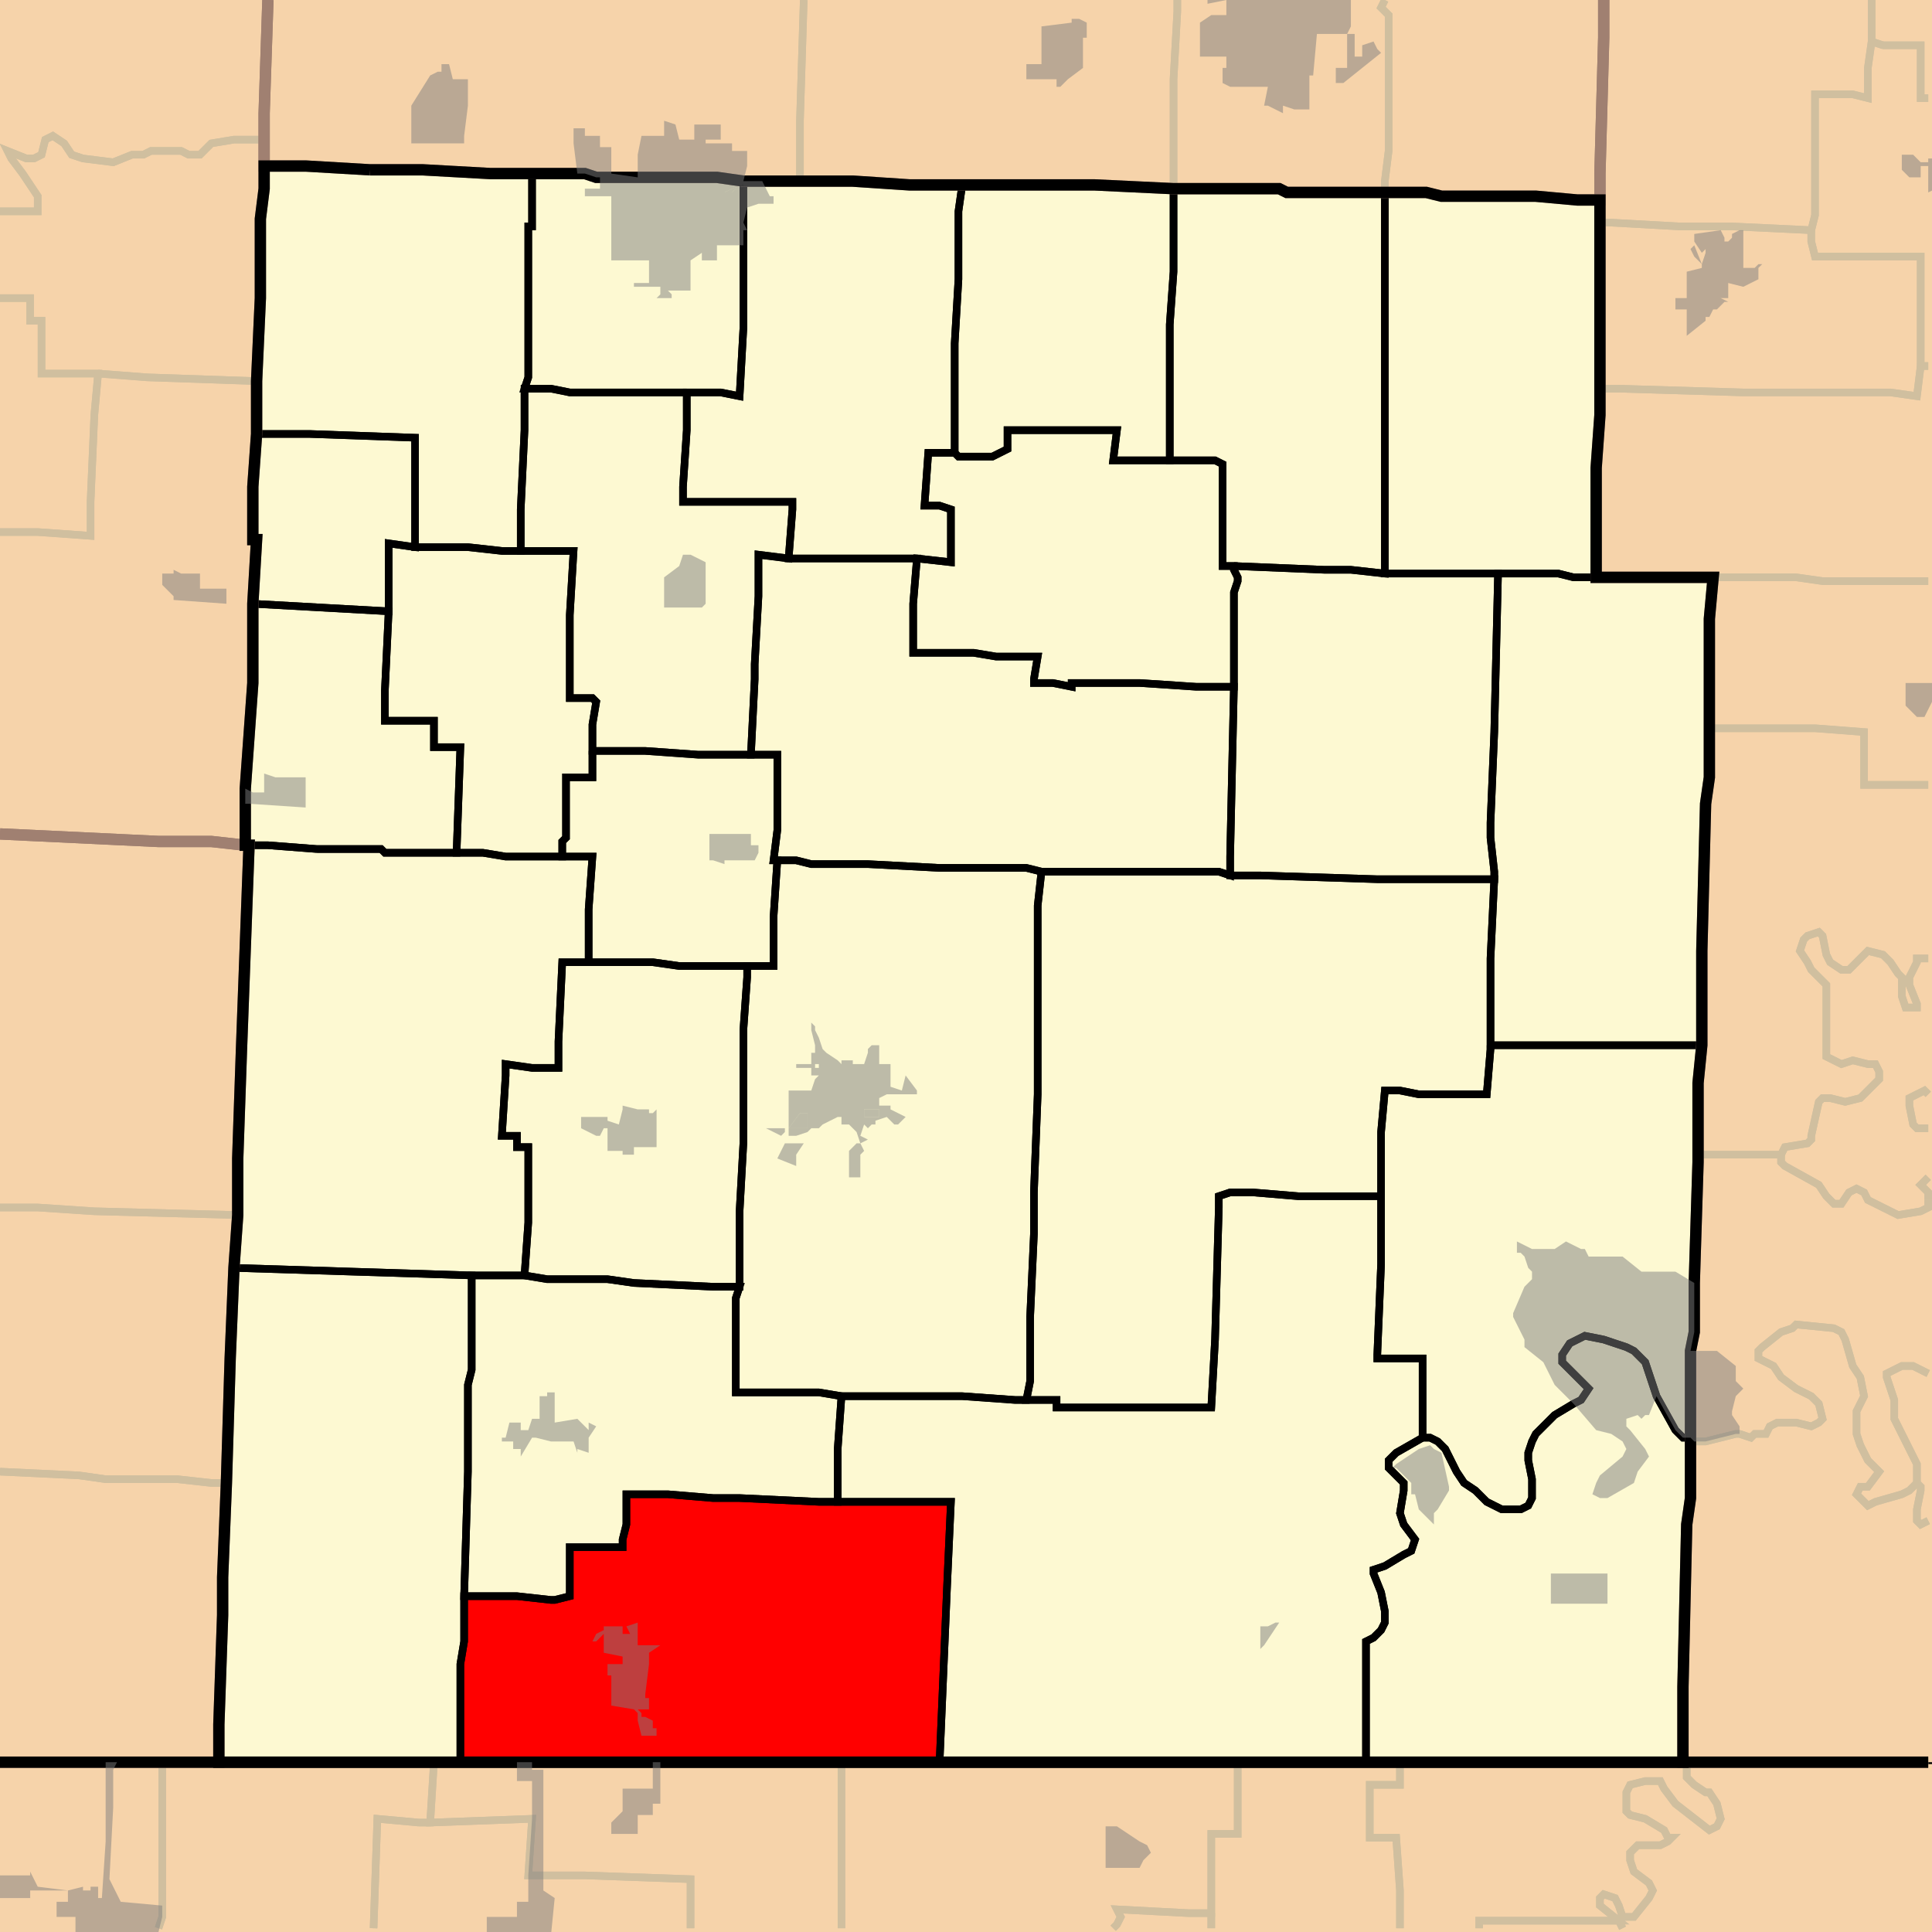 <?xml version="1.0" encoding="UTF-8"?>
<svg version="1.1" width="512" height="512" xmlns="http://www.w3.org/2000/svg" xmlns:xlink="http://www.w3.org/1999/xlink">

<rect width="100%" height="100%" fill="#333333" stroke="none"/>

<!-- START LAYER target_county -->

<!-- START LAYER AR -->
<path fill="#f6d3aa" stroke="#000000" stroke-width="1" d="M -2 467 L 513 467 L 513 513 L -2 513 L -2 467 z"/>

<!-- START LAYER IL -->

<!-- START LAYER IA -->

<!-- START LAYER KS -->

<!-- START LAYER KY -->

<!-- START LAYER OK -->

<!-- START LAYER KS-counties -->

<!-- START LAYER MO-counties -->
<path fill="#f6d3aa" d="M 425 -2 L 425 10 L 424 46 L 424 53 L 418 53 L 407 52 L 382 52 L 378 51 L 341 51 L 339 50 L 311 50 L 290 49 L 241 49 L 226 48 L 197 48 L 190 47 L 158 47 L 155 46 L 130 46 L 112 45 L 98 45 L 81 44 L 70 44 L 70 30 L 71 -2 L 425 -2 z"/>
<path fill="#f6d3aa" d="M -2 -2 L 71 -2 L 70 30 L 70 50 L 69 58 L 69 79 L 68 101 L 68 115 L 67 129 L 67 143 L 68 143 L 67 160 L 67 181 L 65 209 L 65 224 L 56 223 L 42 223 L -2 221 L -2 -2 z"/>
<path fill="#f6d3aa" d="M 513 -2 L 513 467 L 446 467 L 446 447 L 447 404 L 448 397 L 448 358 L 449 353 L 449 340 L 450 308 L 450 287 L 451 277 L 451 252 L 452 213 L 453 206 L 453 164 L 454 153 L 423 153 L 423 124 L 424 110 L 424 46 L 425 10 L 425 -2 L 513 -2 z"/>
<path fill="#f6d3aa" d="M 98 45 L 112 45 L 130 46 L 155 46 L 158 47 L 190 47 L 197 48 L 226 48 L 241 49 L 290 49 L 311 50 L 339 50 L 341 51 L 378 51 L 382 52 L 407 52 L 418 53 L 424 53 L 424 110 L 423 124 L 423 153 L 454 153 L 453 164 L 453 206 L 452 213 L 451 252 L 451 277 L 450 287 L 450 308 L 449 340 L 449 353 L 448 358 L 448 397 L 447 404 L 446 447 L 446 467 L 58 467 L 58 457 L 59 428 L 59 418 L 60 393 L 61 360 L 62 336 L 63 322 L 63 307 L 64 278 L 66 224 L 65 224 L 65 209 L 67 181 L 67 160 L 68 143 L 67 143 L 67 129 L 68 115 L 68 101 L 69 79 L 69 58 L 70 50 L 70 44 L 81 44 L 98 45 z"/>
<path fill="#f6d3aa" d="M -2 221 L 42 223 L 56 223 L 65 224 L 66 224 L 64 278 L 63 307 L 63 322 L 62 336 L 61 360 L 60 393 L 59 418 L 59 428 L 58 457 L 58 467 L -2 467 L -2 221 z"/>

<!-- START LAYER NE-counties -->

<!-- START LAYER OK-counties -->

<!-- START LAYER target_county_townships -->
<path fill="#fdf9d2" d="M 98 45 L 112 45 L 130 46 L 141 46 L 141 60 L 140 60 L 140 100 L 139 103 L 139 114 L 138 135 L 138 146 L 133 146 L 124 145 L 110 145 L 110 116 L 82 115 L 68 115 L 68 101 L 69 79 L 69 58 L 70 50 L 70 44 L 81 44 L 98 45 z"/>
<path fill="#fdf9d2" d="M 149 46 L 155 46 L 158 47 L 190 47 L 197 48 L 197 87 L 196 105 L 191 104 L 151 104 L 146 103 L 139 103 L 140 100 L 140 60 L 141 60 L 141 46 L 149 46 z"/>
<path fill="#fdf9d2" d="M 200 48 L 226 48 L 241 49 L 255 49 L 254 56 L 254 74 L 253 91 L 253 120 L 246 120 L 245 134 L 249 134 L 252 135 L 252 149 L 243 148 L 209 148 L 210 135 L 210 133 L 181 133 L 181 129 L 182 114 L 182 104 L 191 104 L 196 105 L 197 87 L 197 48 L 200 48 z"/>
<path fill="#fdf9d2" d="M 261 49 L 290 49 L 311 50 L 311 72 L 310 86 L 310 122 L 295 122 L 296 114 L 267 114 L 267 119 L 263 121 L 254 121 L 253 120 L 253 91 L 254 74 L 254 56 L 255 49 L 261 49 z"/>
<path fill="#fdf9d2" d="M 325 50 L 339 50 L 341 51 L 367 51 L 367 152 L 358 151 L 351 151 L 327 150 L 324 150 L 324 123 L 322 122 L 310 122 L 310 86 L 311 72 L 311 50 L 325 50 z"/>
<path fill="#fdf9d2" d="M 370 51 L 378 51 L 382 52 L 407 52 L 418 53 L 424 53 L 424 110 L 423 124 L 423 153 L 417 153 L 413 152 L 367 152 L 367 51 L 370 51 z"/>
<path fill="#fdf9d2" d="M 182 104 L 182 114 L 181 129 L 181 133 L 210 133 L 210 135 L 209 148 L 201 147 L 201 158 L 200 176 L 200 180 L 199 200 L 185 200 L 171 199 L 157 199 L 157 192 L 158 186 L 157 185 L 151 185 L 151 163 L 152 146 L 138 146 L 138 135 L 139 114 L 139 103 L 146 103 L 151 104 L 182 104 z"/>
<path fill="#fdf9d2" d="M 253 120 L 254 121 L 263 121 L 267 119 L 267 114 L 296 114 L 295 122 L 322 122 L 324 123 L 324 150 L 327 150 L 327 151 L 328 153 L 328 154 L 327 157 L 327 182 L 317 182 L 302 181 L 284 181 L 284 182 L 279 181 L 274 181 L 274 180 L 275 174 L 264 174 L 258 173 L 242 173 L 242 160 L 243 148 L 252 149 L 252 135 L 249 134 L 245 134 L 246 120 L 253 120 z"/>
<path fill="#fdf9d2" d="M 67 129 L 68 115 L 82 115 L 110 116 L 110 145 L 103 144 L 103 162 L 67 160 L 68 143 L 67 143 L 67 129 z"/>
<path fill="#fdf9d2" d="M 138 146 L 152 146 L 151 163 L 151 185 L 157 185 L 158 186 L 157 192 L 157 206 L 150 206 L 150 222 L 149 223 L 149 227 L 134 227 L 128 226 L 121 226 L 122 198 L 115 198 L 115 191 L 102 191 L 102 183 L 103 162 L 103 144 L 110 145 L 124 145 L 133 146 L 138 146 z"/>
<path fill="#fdf9d2" d="M 209 148 L 243 148 L 242 160 L 242 173 L 258 173 L 264 174 L 275 174 L 274 180 L 274 181 L 279 181 L 284 182 L 284 181 L 302 181 L 317 182 L 327 182 L 326 227 L 326 232 L 323 231 L 276 231 L 272 230 L 249 230 L 230 229 L 215 229 L 211 228 L 205 228 L 206 220 L 206 200 L 199 200 L 200 180 L 200 176 L 201 158 L 201 147 L 209 148 z"/>
<path fill="#fdf9d2" d="M 327 150 L 351 151 L 358 151 L 367 152 L 397 152 L 396 194 L 395 218 L 395 222 L 396 231 L 396 233 L 365 233 L 334 232 L 326 232 L 326 227 L 327 182 L 327 157 L 328 154 L 328 153 L 327 151 L 327 150 z"/>
<path fill="#fdf9d2" d="M 423 153 L 454 153 L 453 164 L 453 206 L 452 213 L 451 252 L 451 277 L 395 277 L 395 254 L 396 233 L 396 231 L 395 222 L 395 218 L 396 194 L 397 152 L 413 152 L 417 153 L 423 153 z"/>
<path fill="#fdf9d2" d="M 67 160 L 103 162 L 102 183 L 102 191 L 115 191 L 115 198 L 122 198 L 121 226 L 102 226 L 101 225 L 84 225 L 71 224 L 65 224 L 65 209 L 67 181 L 67 160 z"/>
<path fill="#fdf9d2" d="M 157 199 L 171 199 L 185 200 L 206 200 L 206 220 L 205 228 L 206 228 L 205 243 L 205 256 L 180 256 L 173 255 L 156 255 L 156 241 L 157 227 L 149 227 L 149 223 L 150 222 L 150 206 L 157 206 L 157 199 z"/>
<path fill="#fdf9d2" d="M 84 225 L 101 225 L 102 226 L 128 226 L 134 227 L 157 227 L 156 241 L 156 255 L 149 255 L 148 276 L 148 283 L 141 283 L 134 282 L 134 285 L 133 301 L 137 301 L 137 304 L 140 304 L 140 324 L 139 338 L 125 338 L 62 336 L 63 322 L 63 307 L 64 278 L 66 224 L 71 224 L 84 225 z"/>
<path fill="#fdf9d2" d="M 206 228 L 211 228 L 215 229 L 230 229 L 249 230 L 272 230 L 276 231 L 275 240 L 275 290 L 274 316 L 274 327 L 273 349 L 273 366 L 272 371 L 269 371 L 255 370 L 223 370 L 217 369 L 195 369 L 195 344 L 196 341 L 196 321 L 197 303 L 197 273 L 198 259 L 198 256 L 205 256 L 205 243 L 206 228 z"/>
<path fill="#fdf9d2" d="M 276 231 L 323 231 L 326 232 L 334 232 L 365 233 L 396 233 L 395 254 L 395 278 L 394 290 L 376 290 L 371 289 L 367 289 L 366 300 L 366 317 L 344 317 L 332 316 L 326 316 L 323 317 L 323 320 L 322 355 L 321 373 L 280 373 L 280 371 L 272 371 L 273 366 L 273 349 L 274 327 L 274 316 L 275 290 L 275 240 L 276 231 z"/>
<path fill="#fdf9d2" d="M 165 255 L 173 255 L 180 256 L 198 256 L 198 259 L 197 273 L 197 303 L 196 321 L 196 341 L 189 341 L 168 340 L 161 339 L 145 339 L 139 338 L 140 324 L 140 304 L 137 304 L 137 301 L 133 301 L 134 285 L 134 282 L 141 283 L 148 283 L 148 276 L 149 255 L 165 255 z"/>
<path fill="#fdf9d2" d="M 395 277 L 451 277 L 450 287 L 450 308 L 449 340 L 449 353 L 448 358 L 448 381 L 446 381 L 444 379 L 439 370 L 436 361 L 433 358 L 431 357 L 425 355 L 420 354 L 416 356 L 414 359 L 414 361 L 421 368 L 419 371 L 417 372 L 412 375 L 407 380 L 406 382 L 405 385 L 405 387 L 406 392 L 406 397 L 405 399 L 403 400 L 398 400 L 394 398 L 391 395 L 388 393 L 386 390 L 383 384 L 381 382 L 379 381 L 377 381 L 377 360 L 365 360 L 365 359 L 366 335 L 366 300 L 367 289 L 371 289 L 376 290 L 394 290 L 395 278 L 395 277 z"/>
<path fill="#fdf9d2" d="M 303 373 L 321 373 L 322 355 L 323 320 L 323 317 L 326 316 L 332 316 L 344 317 L 366 317 L 366 335 L 365 359 L 365 360 L 377 360 L 377 381 L 370 385 L 368 387 L 368 389 L 372 393 L 372 395 L 371 401 L 372 404 L 375 408 L 374 411 L 372 412 L 367 415 L 364 416 L 364 417 L 366 422 L 367 427 L 367 430 L 366 432 L 364 434 L 362 435 L 362 467 L 249 467 L 251 420 L 252 398 L 222 398 L 222 384 L 223 370 L 255 370 L 269 371 L 280 371 L 280 373 L 303 373 z"/>
<path fill="#fdf9d2" d="M 62 336 L 125 338 L 125 363 L 124 367 L 124 390 L 123 423 L 123 435 L 122 441 L 122 467 L 58 467 L 58 457 L 59 428 L 59 418 L 60 393 L 61 360 L 62 336 z"/>
<path fill="#fdf9d2" d="M 139 338 L 145 339 L 161 339 L 168 340 L 189 341 L 196 341 L 195 344 L 195 369 L 217 369 L 223 370 L 222 384 L 222 398 L 217 398 L 196 397 L 189 397 L 177 396 L 166 396 L 166 404 L 165 408 L 165 410 L 151 410 L 151 423 L 147 424 L 146 424 L 137 423 L 123 423 L 124 390 L 124 367 L 125 363 L 125 338 L 139 338 z"/>
<path fill="#fdf9d2" d="M 377 381 L 379 381 L 381 382 L 383 384 L 386 390 L 388 393 L 391 395 L 394 398 L 398 400 L 403 400 L 405 399 L 406 397 L 406 392 L 405 387 L 405 385 L 406 382 L 407 380 L 412 375 L 417 372 L 419 371 L 421 368 L 414 361 L 414 359 L 416 356 L 420 354 L 425 355 L 431 357 L 433 358 L 436 361 L 439 370 L 444 379 L 446 381 L 448 381 L 448 397 L 447 404 L 446 447 L 446 467 L 362 467 L 362 435 L 364 434 L 366 432 L 367 430 L 367 427 L 366 422 L 364 417 L 364 416 L 367 415 L 372 412 L 374 411 L 375 408 L 372 404 L 371 401 L 372 395 L 372 393 L 368 389 L 368 387 L 370 385 L 377 381 z"/>
<path fill="#fdf9d2" d="M 222 398 L 252 398 L 251 420 L 249 467 L 122 467 L 122 441 L 123 435 L 123 423 L 137 423 L 146 424 L 147 424 L 151 423 L 151 410 L 165 410 L 165 408 L 166 404 L 166 396 L 177 396 L 189 397 L 196 397 L 217 398 L 222 398 z"/>

<!-- START LAYER target_township -->
<path fill="#ff0000" d="M 222 398 L 252 398 L 251 420 L 249 467 L 122 467 L 122 441 L 123 435 L 123 423 L 137 423 L 146 424 L 147 424 L 151 423 L 151 410 L 165 410 L 165 408 L 166 404 L 166 396 L 177 396 L 189 397 L 196 397 L 217 398 L 222 398 z"/>

<!-- START LAYER AR-township_borders -->
<polyline fill="none" stroke="#d0bf9f" stroke-width="2" points="347,467 371,467 371,473 363,473 363,487 370,487 371,501 371,511"/>
<polyline fill="none" stroke="#d0bf9f" stroke-width="2" points="321,511 321,486 328,486 328,467 347,467"/>
<polyline fill="none" stroke="#d0bf9f" stroke-width="2" points="371,467 447,467 447,471 449,473 452,475 453,475 455,478 456,482 455,484 453,485 444,478 441,474 440,472 436,472 432,473 431,475 431,480 432,481 436,482 441,485 442,487 443,487 442,488 440,489 434,489 432,491 432,493 433,496 437,499 438,501 437,503 433,508 430,508 429,505 428,503 425,502 424,503 424,505 429,509 392,509 392,511"/>
<polyline fill="none" stroke="#d0bf9f" stroke-width="2" points="371,511 371,501 370,487 363,487 363,473 371,473 371,467"/>
<polyline fill="none" stroke="#d0bf9f" stroke-width="2" points="223,467 328,467 328,486 321,486 321,507 315,507 296,506 297,508 296,510 295,511"/>
<polyline fill="none" stroke="#d0bf9f" stroke-width="2" points="223,511 223,467"/>
<polyline fill="none" stroke="#d0bf9f" stroke-width="2" points="501,467 511,467"/>
<polyline fill="none" stroke="#d0bf9f" stroke-width="2" points="430,511 429,509 424,505 424,503 425,502 428,503 429,505 430,508 433,508 437,503 438,501 437,499 433,496 432,493 432,491 434,489 440,489 442,488 443,487 442,487 441,485 436,482 432,481 431,480 431,475 432,473 436,472 440,472 441,474 444,478 453,485 455,484 456,482 455,478 453,475 452,475 449,473 447,471 447,467 501,467"/>
<polyline fill="none" stroke="#d0bf9f" stroke-width="2" points="41,467 43,467 43,508 42,511"/>
<polyline fill="none" stroke="#d0bf9f" stroke-width="2" points="0,467 41,467"/>
<polyline fill="none" stroke="#d0bf9f" stroke-width="2" points="115,467 223,467 223,511"/>
<polyline fill="none" stroke="#d0bf9f" stroke-width="2" points="183,511 183,498 155,497 140,497 141,482 114,483 115,467"/>
<polyline fill="none" stroke="#d0bf9f" stroke-width="2" points="43,467 115,467 114,483 111,483 100,482 99,511"/>
<polyline fill="none" stroke="#d0bf9f" stroke-width="2" points="42,511 43,508 43,467"/>
<polyline fill="none" stroke="#d0bf9f" stroke-width="2" points="111,483 114,483 141,482 140,497 155,497 183,498 183,511"/>
<polyline fill="none" stroke="#d0bf9f" stroke-width="2" points="99,511 100,482 111,483"/>
<polyline fill="none" stroke="#d0bf9f" stroke-width="2" points="321,507 321,511"/>
<polyline fill="none" stroke="#d0bf9f" stroke-width="2" points="295,511 296,510 297,508 296,506 315,507 321,507"/>
<polyline fill="none" stroke="#d0bf9f" stroke-width="2" points="392,511 392,509 429,509 430,511"/>

<!-- START LAYER IL-township_borders -->

<!-- START LAYER IA-township_borders -->

<!-- START LAYER KS-township_borders -->

<!-- START LAYER MO-township_borders -->
<polyline fill="none" stroke="#d0bf9f" stroke-width="2" points="367,0 366,2 368,4 368,40 367,48 367,51 341,51 339,50 311,50 311,21 312,3 312,0"/>
<polyline fill="none" stroke="#d0bf9f" stroke-width="2" points="425,0 425,10 424,46 424,53 418,53 407,52 382,52 378,51 367,51 367,48 368,40 368,4 366,2 367,0"/>
<polyline fill="none" stroke="#d0bf9f" stroke-width="2" points="71,0 70,30 70,37 62,37 56,38 53,41 50,41 48,40 40,40 38,41 35,41 30,43 22,42 19,41 17,38 14,36 12,37 11,41 9,42 7,42 2,40 3,42 6,46 10,52 10,56 0,56"/>
<polyline fill="none" stroke="#d0bf9f" stroke-width="2" points="312,0 312,3 311,21 311,50 290,49 241,49 226,48 212,48 212,32 213,0"/>
<polyline fill="none" stroke="#d0bf9f" stroke-width="2" points="496,0 496,11 495,18 495,26 491,25 481,25 481,57 480,61 459,60 445,60 427,59 424,59 424,46 425,10 425,0"/>
<polyline fill="none" stroke="#d0bf9f" stroke-width="2" points="511,26 509,26 509,12 499,12 496,11 496,0"/>
<polyline fill="none" stroke="#d0bf9f" stroke-width="2" points="213,0 212,32 212,48 197,48 190,47 158,47 155,46 130,46 112,45 98,45 81,44 70,44 70,30 71,0"/>
<polyline fill="none" stroke="#d0bf9f" stroke-width="2" points="499,12 509,12 509,26 511,26"/>
<polyline fill="none" stroke="#d0bf9f" stroke-width="2" points="511,97 509,97 509,68 481,68 480,64 480,61 481,57 481,25 491,25 495,26 495,18 496,11 499,12"/>
<polyline fill="none" stroke="#d0bf9f" stroke-width="2" points="70,37 70,50 69,58 69,79 68,101 39,100 26,99 11,99 11,85 8,85 8,79 0,79"/>
<polyline fill="none" stroke="#d0bf9f" stroke-width="2" points="0,56 10,56 10,52 6,46 3,42 2,40 7,42 9,42 11,41 12,37 14,36 17,38 19,41 22,42 30,43 35,41 38,41 40,40 48,40 50,41 53,41 56,38 62,37 70,37"/>
<polyline fill="none" stroke="#d0bf9f" stroke-width="2" points="0,79 8,79 8,85 11,85 11,99 26,99 25,110 24,133 24,142 10,141 0,141"/>
<polyline fill="none" stroke="#d0bf9f" stroke-width="2" points="480,61 480,64 481,68 509,68 509,97 508,105 501,104 462,104 429,103 424,103 424,59 427,59 445,60 459,60 480,61"/>
<polyline fill="none" stroke="#d0bf9f" stroke-width="2" points="511,154 483,154 476,153 423,153 423,124 424,110 424,103 429,103 462,104 501,104 508,105 509,97 511,97"/>
<polyline fill="none" stroke="#d0bf9f" stroke-width="2" points="26,99 39,100 68,101 68,115 67,129 67,143 68,143 67,160 67,181 65,209 65,224 56,223 42,223 0,221"/>
<polyline fill="none" stroke="#d0bf9f" stroke-width="2" points="0,141 10,141 24,142 24,133 25,110 26,99"/>
<polyline fill="none" stroke="#d0bf9f" stroke-width="2" points="454,153 476,153 483,154 511,154"/>
<polyline fill="none" stroke="#d0bf9f" stroke-width="2" points="511,208 494,208 494,194 481,193 453,193 453,164 454,153"/>
<polyline fill="none" stroke="#d0bf9f" stroke-width="2" points="453,193 481,193 494,194 494,208 511,208"/>
<polyline fill="none" stroke="#d0bf9f" stroke-width="2" points="511,254 508,254 508,255 506,259 506,261 508,266 508,267 505,267 504,264 504,259 503,258 501,255 499,253 495,252 490,257 488,257 485,255 484,253 483,248 482,247 479,248 478,249 477,252 479,255 480,257 484,261 484,280 488,282 491,281 495,282 497,282 498,284 498,286 493,291 489,292 485,291 483,291 482,292 480,301 480,302 479,303 473,304 472,306 450,306 450,287 451,277 451,252 452,213 453,206 453,193"/>
<polyline fill="none" stroke="#d0bf9f" stroke-width="2" points="0,221 42,223 56,223 65,224 66,224 64,278 63,307 63,322 25,321 10,320 0,320"/>
<polyline fill="none" stroke="#d0bf9f" stroke-width="2" points="511,290 510,289 506,291 506,293 507,298 508,299 511,299"/>
<polyline fill="none" stroke="#d0bf9f" stroke-width="2" points="511,312 509,314 511,316 511,318"/>
<polyline fill="none" stroke="#d0bf9f" stroke-width="2" points="511,318 511,320 509,321 503,322 495,318 494,316 492,315 490,316 488,319 486,319 484,317 482,314 473,309 472,308 472,306 473,304 479,303 480,302 480,301 482,292 483,291 485,291 489,292 493,291 498,286 498,284 497,282 495,282 491,281 488,282 484,280 484,261 480,257 479,255 477,252 478,249 479,248 482,247 483,248 484,253 485,255 488,257 490,257 495,252 499,253 501,255 503,258 504,259 504,264 505,267 508,267 508,266 506,261 506,259 508,255 508,254 511,254"/>
<polyline fill="none" stroke="#d0bf9f" stroke-width="2" points="472,306 472,308 473,309 482,314 484,317 486,319 488,319 490,316 492,315 494,316 495,318 503,322 509,321 511,320 511,318"/>
<polyline fill="none" stroke="#d0bf9f" stroke-width="2" points="511,318 511,316 509,314 511,312"/>
<polyline fill="none" stroke="#d0bf9f" stroke-width="2" points="511,299 508,299 507,298 506,293 506,291 510,289 511,290"/>
<polyline fill="none" stroke="#d0bf9f" stroke-width="2" points="511,364 507,362 504,362 500,364 500,365 502,371 502,376 508,388 508,393 506,395 504,396 497,398 495,399 492,396 493,394 495,394 498,390 495,387 493,383 492,380 492,374 494,370 493,365 491,362 489,355 488,353 486,352 476,351 475,352 472,353 467,357 466,358 466,360 470,362 472,365 476,368 480,370 482,372 483,376 482,377 480,378 476,377 471,377 469,378 468,380 465,380 464,381 461,380 460,380 452,382 449,382 448,381 448,358 449,353 449,340 450,308 450,306 472,306"/>
<polyline fill="none" stroke="#d0bf9f" stroke-width="2" points="0,320 10,320 25,321 63,322 62,336 61,360 60,393 56,393 47,392 28,392 21,391 0,390"/>
<polyline fill="none" stroke="#d0bf9f" stroke-width="2" points="511,403 509,404 508,403 508,400 509,395 509,394 508,393 508,388 502,376 502,371 500,365 500,364 504,362 507,362 511,364"/>
<polyline fill="none" stroke="#d0bf9f" stroke-width="2" points="448,381 449,382 452,382 460,380 461,380 464,381 465,380 468,380 469,378 471,377 476,377 480,378 482,377 483,376 482,372 480,370 476,368 472,365 470,362 466,360 466,358 467,357 472,353 475,352 476,351 486,352 488,353 489,355 491,362 493,365 494,370 492,374 492,380 493,383 495,387 498,390 495,394 493,394 492,396 495,399 497,398 504,396 506,395 508,393 509,394 509,395 508,400 508,403 509,404 511,403"/>
<polyline fill="none" stroke="#d0bf9f" stroke-width="2" points="511,467 446,467 446,447 447,404 448,397 448,381"/>
<polyline fill="none" stroke="#d0bf9f" stroke-width="2" points="0,390 21,391 28,392 47,392 56,393 60,393 59,418 59,428 58,457 58,467 0,467"/>

<!-- START LAYER KS-township_borders -->

<!-- START LAYER NE-township_borders -->

<!-- START LAYER OK-township_borders -->

<!-- START LAYER target_county_township_borders -->
<polyline fill="none" stroke="#000000" stroke-width="2" points="98,45 112,45 130,46 141,46 141,60 140,60 140,100 139,103 139,114 138,135 138,146 133,146 124,145 110,145 110,116 82,115 68,115 68,101 69,79 69,58 70,50 70,44 81,44 98,45"/>
<polyline fill="none" stroke="#000000" stroke-width="2" points="149,46 155,46 158,47 190,47 197,48 197,87 196,105 191,104 151,104 146,103 139,103 140,100 140,60 141,60 141,46 149,46"/>
<polyline fill="none" stroke="#000000" stroke-width="2" points="200,48 226,48 241,49 255,49 254,56 254,74 253,91 253,120 246,120 245,134 249,134 252,135 252,149 243,148 209,148 210,135 210,133 181,133 181,129 182,114 182,104 191,104 196,105 197,87 197,48 200,48"/>
<polyline fill="none" stroke="#000000" stroke-width="2" points="261,49 290,49 311,50 311,72 310,86 310,122 295,122 296,114 267,114 267,119 263,121 254,121 253,120 253,91 254,74 254,56 255,49 261,49"/>
<polyline fill="none" stroke="#000000" stroke-width="2" points="325,50 339,50 341,51 367,51 367,152 358,151 351,151 327,150 324,150 324,123 322,122 310,122 310,86 311,72 311,50 325,50"/>
<polyline fill="none" stroke="#000000" stroke-width="2" points="370,51 378,51 382,52 407,52 418,53 424,53 424,110 423,124 423,153 417,153 413,152 367,152 367,51 370,51"/>
<polyline fill="none" stroke="#000000" stroke-width="2" points="182,104 182,114 181,129 181,133 210,133 210,135 209,148 201,147 201,158 200,176 200,180 199,200 185,200 171,199 157,199 157,192 158,186 157,185 151,185 151,163 152,146 138,146 138,135 139,114 139,103 146,103 151,104 182,104"/>
<polyline fill="none" stroke="#000000" stroke-width="2" points="253,120 254,121 263,121 267,119 267,114 296,114 295,122 322,122 324,123 324,150 327,150 327,151 328,153 328,154 327,157 327,182 317,182 302,181 284,181 284,182 279,181 274,181 274,180 275,174 264,174 258,173 242,173 242,160 243,148 252,149 252,135 249,134 245,134 246,120 253,120"/>
<polyline fill="none" stroke="#000000" stroke-width="2" points="67,129 68,115 82,115 110,116 110,145 103,144 103,162 67,160 68,143 67,143 67,129"/>
<polyline fill="none" stroke="#000000" stroke-width="2" points="138,146 152,146 151,163 151,185 157,185 158,186 157,192 157,206 150,206 150,222 149,223 149,227 134,227 128,226 121,226 122,198 115,198 115,191 102,191 102,183 103,162 103,144 110,145 124,145 133,146 138,146"/>
<polyline fill="none" stroke="#000000" stroke-width="2" points="209,148 243,148 242,160 242,173 258,173 264,174 275,174 274,180 274,181 279,181 284,182 284,181 302,181 317,182 327,182 326,227 326,232 323,231 276,231 272,230 249,230 230,229 215,229 211,228 205,228 206,220 206,200 199,200 200,180 200,176 201,158 201,147 209,148"/>
<polyline fill="none" stroke="#000000" stroke-width="2" points="327,150 351,151 358,151 367,152 397,152 396,194 395,218 395,222 396,231 396,233 365,233 334,232 326,232 326,227 327,182 327,157 328,154 328,153 327,151 327,150"/>
<polyline fill="none" stroke="#000000" stroke-width="2" points="423,153 454,153 453,164 453,206 452,213 451,252 451,277 395,277 395,254 396,233 396,231 395,222 395,218 396,194 397,152 413,152 417,153 423,153"/>
<polyline fill="none" stroke="#000000" stroke-width="2" points="67,160 103,162 102,183 102,191 115,191 115,198 122,198 121,226 102,226 101,225 84,225 71,224 65,224 65,209 67,181 67,160"/>
<polyline fill="none" stroke="#000000" stroke-width="2" points="157,199 171,199 185,200 206,200 206,220 205,228 206,228 205,243 205,256 180,256 173,255 156,255 156,241 157,227 149,227 149,223 150,222 150,206 157,206 157,199"/>
<polyline fill="none" stroke="#000000" stroke-width="2" points="84,225 101,225 102,226 128,226 134,227 157,227 156,241 156,255 149,255 148,276 148,283 141,283 134,282 134,285 133,301 137,301 137,304 140,304 140,324 139,338 125,338 62,336 63,322 63,307 64,278 66,224 71,224 84,225"/>
<polyline fill="none" stroke="#000000" stroke-width="2" points="206,228 211,228 215,229 230,229 249,230 272,230 276,231 275,240 275,290 274,316 274,327 273,349 273,366 272,371 269,371 255,370 223,370 217,369 195,369 195,344 196,341 196,321 197,303 197,273 198,259 198,256 205,256 205,243 206,228"/>
<polyline fill="none" stroke="#000000" stroke-width="2" points="276,231 323,231 326,232 334,232 365,233 396,233 395,254 395,278 394,290 376,290 371,289 367,289 366,300 366,317 344,317 332,316 326,316 323,317 323,320 322,355 321,373 280,373 280,371 272,371 273,366 273,349 274,327 274,316 275,290 275,240 276,231"/>
<polyline fill="none" stroke="#000000" stroke-width="2" points="165,255 173,255 180,256 198,256 198,259 197,273 197,303 196,321 196,341 189,341 168,340 161,339 145,339 139,338 140,324 140,304 137,304 137,301 133,301 134,285 134,282 141,283 148,283 148,276 149,255 165,255"/>
<polyline fill="none" stroke="#000000" stroke-width="2" points="395,277 451,277 450,287 450,308 449,340 449,353 448,358 448,381 446,381 444,379 439,370 436,361 433,358 431,357 425,355 420,354 416,356 414,359 414,361 421,368 419,371 417,372 412,375 407,380 406,382 405,385 405,387 406,392 406,397 405,399 403,400 398,400 394,398 391,395 388,393 386,390 383,384 381,382 379,381 377,381 377,360 365,360 365,359 366,335 366,300 367,289 371,289 376,290 394,290 395,278 395,277"/>
<polyline fill="none" stroke="#000000" stroke-width="2" points="303,373 321,373 322,355 323,320 323,317 326,316 332,316 344,317 366,317 366,335 365,359 365,360 377,360 377,381 370,385 368,387 368,389 372,393 372,395 371,401 372,404 375,408 374,411 372,412 367,415 364,416 364,417 366,422 367,427 367,430 366,432 364,434 362,435 362,467 249,467 251,420 252,398 222,398 222,384 223,370 255,370 269,371 280,371 280,373 303,373"/>
<polyline fill="none" stroke="#000000" stroke-width="2" points="62,336 125,338 125,363 124,367 124,390 123,423 123,435 122,441 122,467 58,467 58,457 59,428 59,418 60,393 61,360 62,336"/>
<polyline fill="none" stroke="#000000" stroke-width="2" points="139,338 145,339 161,339 168,340 189,341 196,341 195,344 195,369 217,369 223,370 222,384 222,398 217,398 196,397 189,397 177,396 166,396 166,404 165,408 165,410 151,410 151,423 147,424 146,424 137,423 123,423 124,390 124,367 125,363 125,338 139,338"/>
<polyline fill="none" stroke="#000000" stroke-width="2" points="377,381 379,381 381,382 383,384 386,390 388,393 391,395 394,398 398,400 403,400 405,399 406,397 406,392 405,387 405,385 406,382 407,380 412,375 417,372 419,371 421,368 414,361 414,359 416,356 420,354 425,355 431,357 433,358 436,361 439,370 444,379 446,381 448,381 448,397 447,404 446,447 446,467 362,467 362,435 364,434 366,432 367,430 367,427 366,422 364,417 364,416 367,415 372,412 374,411 375,408 372,404 371,401 372,395 372,393 368,389 368,387 370,385 377,381"/>
<polyline fill="none" stroke="#000000" stroke-width="2" points="222,398 252,398 251,420 249,467 122,467 122,441 123,435 123,423 137,423 146,424 147,424 151,423 151,410 165,410 165,408 166,404 166,396 177,396 189,397 196,397 217,398 222,398"/>

<!-- START LAYER KS-county_borders -->

<!-- START LAYER MO-county_borders -->
<polyline fill="none" stroke="#a08071" stroke-width="3" points="425,0 425,10 424,46 424,53 418,53 407,52 382,52 378,51 341,51 339,50 311,50 290,49 241,49 226,48 197,48 190,47 158,47 155,46 130,46 112,45 98,45 81,44 70,44 70,30 71,0"/>
<polyline fill="none" stroke="#a08071" stroke-width="3" points="71,0 70,30 70,50 69,58 69,79 68,101 68,115 67,129 67,143 68,143 67,160 67,181 65,209 65,224 56,223 42,223 0,221"/>
<polyline fill="none" stroke="#a08071" stroke-width="3" points="511,467 446,467 446,447 447,404 448,397 448,358 449,353 449,340 450,308 450,287 451,277 451,252 452,213 453,206 453,164 454,153 423,153 423,124 424,110 424,46 425,10 425,0"/>
<polyline fill="none" stroke="#a08071" stroke-width="3" points="0,221 42,223 56,223 65,224 66,224 64,278 63,307 63,322 62,336 61,360 60,393 59,418 59,428 58,457 58,467 0,467"/>

<!-- START LAYER NE-county_borders -->

<!-- START LAYER OK-county_borders -->

<!-- START LAYER target_county_borders -->
<polyline fill="none" stroke="#000000" stroke-width="3" points="98,45 112,45 130,46 155,46 158,47 190,47 197,48 226,48 241,49 290,49 311,50 339,50 341,51 378,51 382,52 407,52 418,53 424,53 424,110 423,124 423,153 454,153 453,164 453,206 452,213 451,252 451,277 450,287 450,308 449,340 449,353 448,358 448,397 447,404 446,447 446,467 58,467 58,457 59,428 59,418 60,393 61,360 62,336 63,322 63,307 64,278 66,224 65,224 65,209 67,181 67,160 68,143 67,143 67,129 68,115 68,101 69,79 69,58 70,50 70,44 81,44 98,45"/>

<!-- START LAYER KS-border -->

<!-- START LAYER MO-border -->
<polyline fill="none" stroke="#000000" stroke-width="3" points="511,467 0,467"/>

<!-- START LAYER AR-places -->
<path fill="#7f7f7f" opacity="0.5" d="M 141 467 L 141 469 L 144 469 L 144 501 L 147 503 L 146 513 L 129 513 L 129 508 L 137 508 L 137 504 L 140 504 L 140 497 L 141 482 L 141 472 L 137 472 L 137 467 L 141 467 z"/>
<path fill="#7f7f7f" opacity="0.5" d="M 173 467 L 175 467 L 175 478 L 173 478 L 173 481 L 169 481 L 169 486 L 162 486 L 162 483 L 165 480 L 165 474 L 173 474 L 173 467 z"/>
<path fill="#7f7f7f" opacity="0.5" d="M 31 467 L 30 469 L 30 479 L 29 498 L 32 504 L 43 505 L 43 508 L 42 512 L 32 512 L 32 513 L 20 513 L 20 508 L 15 508 L 15 504 L 18 504 L 18 501 L 8 501 L 8 503 L -2 503 L -2 495 L -1 495 L -1 497 L 8 497 L 8 496 L 10 500 L 18 501 L 22 500 L 22 501 L 24 501 L 24 500 L 26 500 L 26 503 L 27 503 L 28 488 L 28 467 L 31 467 z"/>
<path fill="#7f7f7f" opacity="0.5" d="M 302 488 L 304 489 L 305 491 L 303 493 L 302 495 L 293 495 L 293 484 L 296 484 L 302 488 z"/>

<!-- START LAYER IL-places -->

<!-- START LAYER IA-places -->

<!-- START LAYER KS-places -->

<!-- START LAYER MO-places -->
<path fill="#7f7f7f" opacity="0.5" d="M 358 -2 L 358 7 L 357 9 L 349 9 L 348 20 L 347 20 L 347 29 L 343 29 L 340 28 L 340 30 L 336 28 L 335 28 L 336 23 L 326 23 L 324 22 L 324 18 L 325 18 L 325 15 L 318 15 L 318 6 L 321 4 L 325 4 L 325 0 L 320 1 L 320 -2 L 358 -2 z"/>
<path fill="#7f7f7f" opacity="0.5" d="M 287 14 L 287 18 L 283 21 L 281 23 L 280 23 L 280 21 L 272 21 L 272 17 L 276 17 L 276 7 L 284 6 L 284 5 L 286 5 L 288 6 L 288 10 L 287 10 L 287 14 z"/>
<path fill="#7f7f7f" opacity="0.5" d="M 364 11 L 365 13 L 366 14 L 356 22 L 354 22 L 354 18 L 357 18 L 357 9 L 359 9 L 359 15 L 361 15 L 361 12 L 364 11 z"/>
<path fill="#7f7f7f" opacity="0.5" d="M 113 38 L 109 38 L 109 28 L 114 20 L 116 19 L 117 19 L 117 17 L 119 17 L 120 21 L 124 21 L 124 28 L 123 36 L 123 38 L 113 38 z"/>
<path fill="#7f7f7f" opacity="0.5" d="M 191 33 L 191 37 L 187 37 L 187 38 L 194 38 L 194 40 L 198 40 L 198 44 L 197 48 L 202 48 L 204 52 L 205 52 L 205 54 L 201 54 L 198 55 L 197 59 L 198 61 L 197 61 L 197 65 L 190 65 L 190 69 L 186 69 L 186 67 L 183 69 L 183 77 L 177 77 L 178 78 L 178 79 L 174 79 L 175 78 L 175 76 L 168 76 L 168 75 L 172 75 L 172 72 L 172 69 L 162 69 L 162 52 L 161 52 L 155 52 L 155 50 L 159 50 L 159 47 L 158 47 L 155 46 L 153 46 L 152 38 L 152 34 L 155 34 L 155 36 L 159 36 L 159 39 L 162 39 L 162 46 L 169 47 L 169 41 L 170 36 L 176 36 L 176 32 L 179 33 L 180 37 L 184 37 L 184 33 L 191 33 M 197 50 L 197 49 L 194 50 L 192 51 L 194 51 L 195 50 L 197 50 z"/>
<path fill="#7f7f7f" opacity="0.5" d="M 513 42 L 513 50 L 511 51 L 511 44 L 509 44 L 509 47 L 506 47 L 504 45 L 504 41 L 507 41 L 509 43 L 511 43 L 511 42 L 513 42 L 513 42 z"/>
<path fill="#7f7f7f" opacity="0.5" d="M 197 50 L 195 50 L 194 51 L 192 51 L 194 50 L 197 49 L 197 50 z"/>
<path fill="#7f7f7f" opacity="0.5" d="M 459 62 L 461 61 L 462 61 L 462 71 L 465 71 L 466 70 L 467 70 L 466 71 L 466 74 L 462 76 L 458 75 L 458 79 L 456 79 L 458 80 L 457 80 L 455 82 L 454 82 L 453 84 L 452 84 L 452 85 L 447 89 L 447 82 L 444 82 L 444 79 L 447 79 L 447 72 L 451 71 L 451 70 L 449 68 L 448 66 L 449 65 L 451 70 L 452 67 L 452 66 L 451 67 L 449 64 L 449 62 L 456 61 L 457 63 L 457 64 L 458 64 L 459 63 L 459 62 z"/>
<path fill="#7f7f7f" opacity="0.5" d="M 182 147 L 183 147 L 187 149 L 187 160 L 186 161 L 176 161 L 176 153 L 180 150 L 181 147 L 182 147 z"/>
<path fill="#7f7f7f" opacity="0.5" d="M 46 152 L 46 151 L 48 152 L 53 152 L 53 156 L 60 156 L 60 160 L 46 159 L 46 158 L 43 155 L 43 152 L 46 152 z"/>
<path fill="#7f7f7f" opacity="0.5" d="M 513 186 L 512 186 L 510 190 L 508 190 L 505 187 L 505 181 L 513 181 L 513 186 z"/>
<path fill="#7f7f7f" opacity="0.5" d="M 65 213 L 65 209 L 67 210 L 70 210 L 70 205 L 73 206 L 81 206 L 81 214 L 66 213 L 65 213 z"/>
<path fill="#7f7f7f" opacity="0.5" d="M 189 221 L 199 221 L 199 224 L 201 224 L 201 226 L 200 228 L 192 228 L 192 229 L 189 228 L 188 228 L 188 221 L 189 221 z"/>
<path fill="#7f7f7f" opacity="0.5" d="M 215 271 L 216 272 L 216 273 L 217 275 L 218 278 L 219 279 L 222 281 L 223 282 L 223 281 L 226 281 L 226 282 L 229 282 L 230 279 L 230 278 L 231 277 L 233 277 L 233 282 L 236 282 L 236 288 L 239 289 L 240 285 L 243 289 L 243 290 L 235 290 L 233 291 L 233 293 L 236 293 L 236 294 L 240 296 L 238 298 L 237 298 L 235 296 L 232 297 L 232 298 L 231 298 L 230 299 L 229 298 L 228 301 L 230 302 L 228 303 L 227 300 L 225 298 L 223 298 L 223 296 L 222 296 L 218 298 L 217 299 L 215 299 L 214 300 L 211 301 L 209 301 L 209 289 L 215 289 L 216 286 L 217 285 L 215 285 L 215 283 L 211 283 L 211 282 L 216 282 L 216 283 L 217 283 L 217 282 L 215 282 L 215 279 L 216 279 L 216 277 L 215 273 L 215 271 M 233 295 L 233 294 L 229 294 L 229 296 L 233 296 L 233 295 M 214 299 L 214 295 L 212 295 L 209 299 L 214 299 z"/>
<path fill="#7f7f7f" opacity="0.5" d="M 172 294 L 172 295 L 173 295 L 174 294 L 174 304 L 168 304 L 168 306 L 165 306 L 165 305 L 161 305 L 161 299 L 160 299 L 159 301 L 158 301 L 154 299 L 154 296 L 161 296 L 161 297 L 164 298 L 165 294 L 165 293 L 169 294 L 172 294 z"/>
<path fill="#7f7f7f" opacity="0.5" d="M 233 295 L 233 296 L 229 296 L 229 294 L 233 294 L 233 295 z"/>
<path fill="#7f7f7f" opacity="0.5" d="M 214 299 L 209 299 L 212 295 L 214 295 L 214 299 z"/>
<path fill="#7f7f7f" opacity="0.5" d="M 208 299 L 208 300 L 207 301 L 203 299 L 208 299 z"/>
<path fill="#7f7f7f" opacity="0.5" d="M 208 303 L 213 303 L 211 306 L 211 309 L 206 307 L 208 303 z"/>
<path fill="#7f7f7f" opacity="0.5" d="M 228 303 L 229 305 L 228 306 L 228 312 L 225 312 L 225 305 L 227 303 L 228 303 z"/>
<path fill="#7f7f7f" opacity="0.5" d="M 402 330 L 402 329 L 406 331 L 412 331 L 415 329 L 419 331 L 420 331 L 421 333 L 430 333 L 435 337 L 444 337 L 449 340 L 449 353 L 448 358 L 455 358 L 460 362 L 460 366 L 462 368 L 460 370 L 459 374 L 459 375 L 461 378 L 461 380 L 460 380 L 452 382 L 449 382 L 448 381 L 446 381 L 444 379 L 439 370 L 437 375 L 436 375 L 435 376 L 434 375 L 431 376 L 431 378 L 432 379 L 436 384 L 437 386 L 434 390 L 433 393 L 426 397 L 424 397 L 422 396 L 423 393 L 424 391 L 430 386 L 431 384 L 430 382 L 427 380 L 423 379 L 417 372 L 412 367 L 409 361 L 404 357 L 404 355 L 401 349 L 401 348 L 404 341 L 406 339 L 406 337 L 405 336 L 404 333 L 403 332 L 402 332 L 402 330 z"/>
<path fill="#7f7f7f" opacity="0.5" d="M 134 381 L 135 377 L 138 377 L 138 379 L 140 379 L 141 376 L 143 376 L 143 370 L 145 370 L 145 369 L 147 369 L 147 377 L 153 376 L 156 379 L 156 377 L 158 378 L 156 381 L 156 385 L 153 384 L 153 385 L 152 382 L 146 382 L 142 381 L 141 381 L 138 386 L 138 384 L 136 384 L 136 382 L 133 382 L 133 381 L 134 381 z"/>
<path fill="#7f7f7f" opacity="0.5" d="M 374 396 L 374 393 L 370 389 L 369 389 L 370 388 L 376 384 L 379 383 L 380 384 L 382 385 L 384 394 L 384 395 L 381 400 L 380 401 L 380 404 L 376 400 L 375 396 L 374 396 z"/>
<path fill="#7f7f7f" opacity="0.5" d="M 417 425 L 411 425 L 411 417 L 426 417 L 426 425 L 417 425 z"/>
<path fill="#7f7f7f" opacity="0.5" d="M 336 431 L 338 430 L 339 430 L 335 436 L 334 437 L 334 431 L 336 431 z"/>
<path fill="#7f7f7f" opacity="0.5" d="M 160 431 L 165 431 L 165 433 L 167 433 L 166 431 L 169 430 L 169 436 L 175 436 L 172 438 L 172 441 L 171 449 L 171 450 L 172 450 L 172 453 L 169 453 L 170 454 L 170 455 L 171 455 L 173 456 L 173 458 L 174 458 L 174 460 L 170 460 L 169 456 L 169 454 L 168 453 L 162 452 L 162 444 L 161 444 L 161 441 L 165 441 L 165 439 L 160 438 L 160 433 L 158 435 L 157 435 L 158 433 L 160 432 L 160 431 z"/>

<!-- START LAYER KS-places -->

<!-- START LAYER KY-places -->

<!-- START LAYER MI-places -->

<!-- START LAYER OK-places -->

<!-- START LAYER IL-interstates -->

<!-- START LAYER IL-state_routes -->

<!-- START LAYER IL-highways_US -->
</svg>
